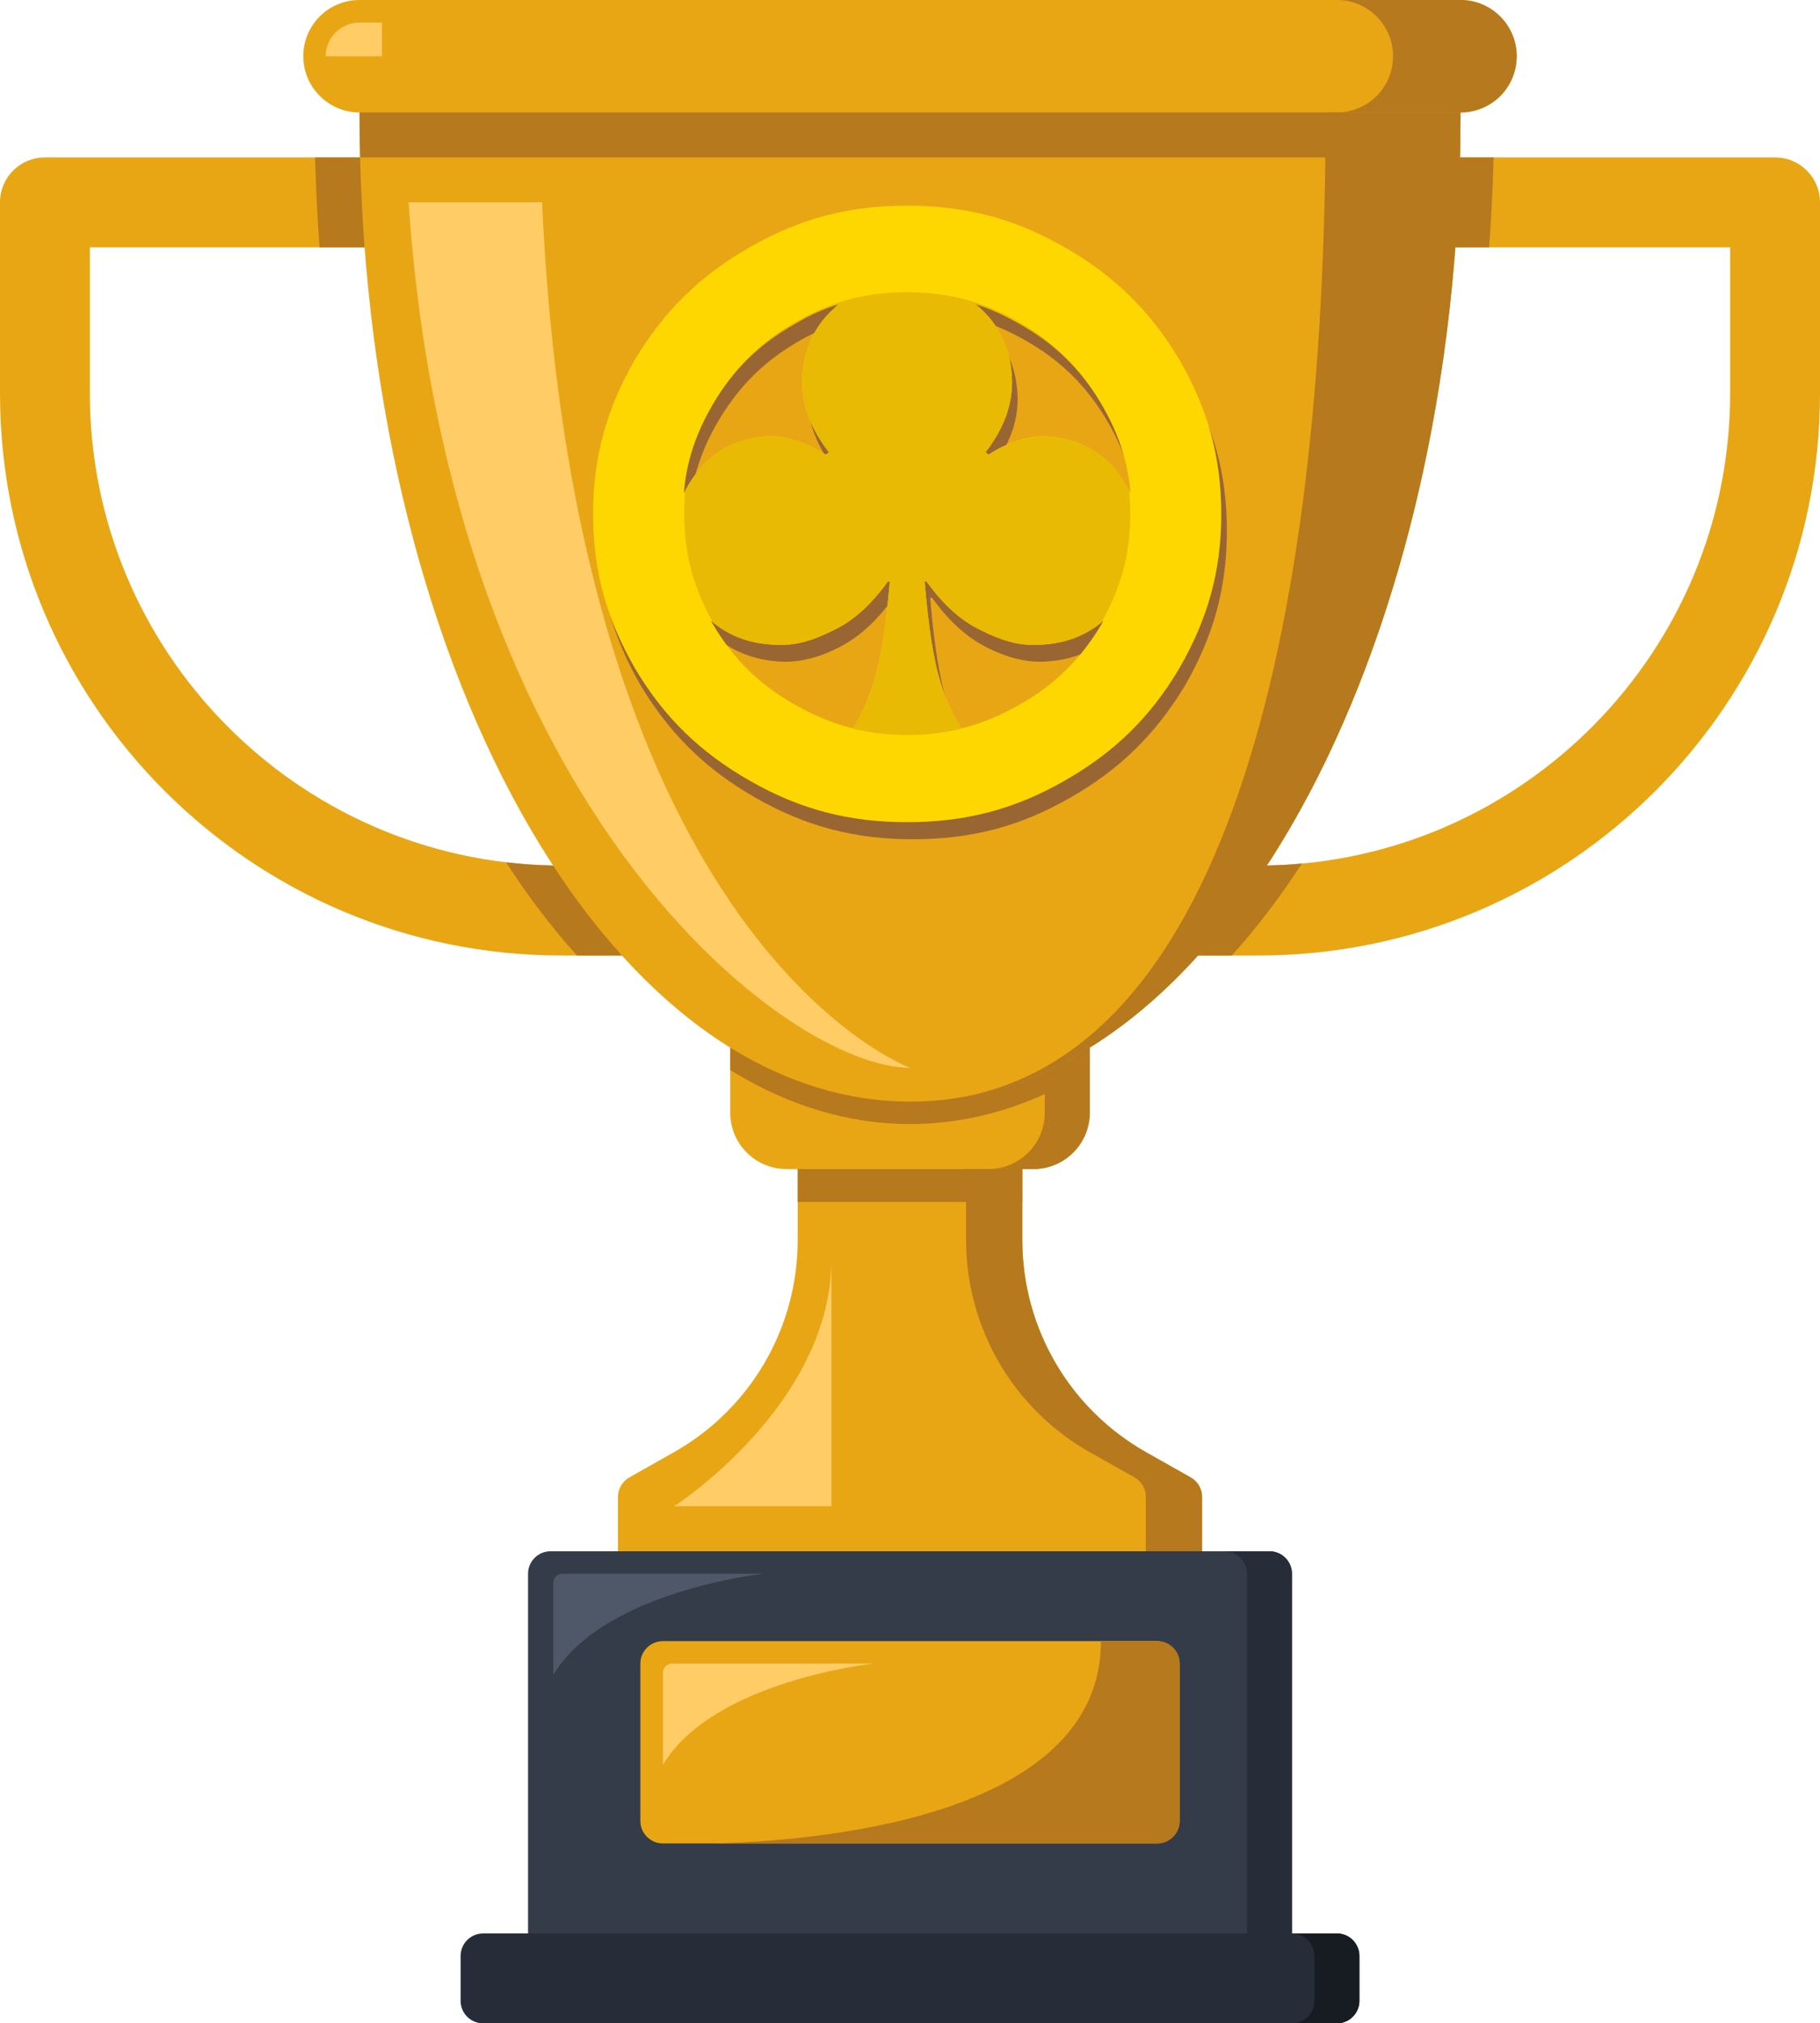 <?xml version="1.0" encoding="UTF-8"?>

<svg version="1.2" baseProfile="tiny" width="129.8mm" height="144.31mm" viewBox="4010 4239 12980 14431" preserveAspectRatio="xMidYMid" fill-rule="evenodd" stroke-width="28.222" stroke-linejoin="round" xmlns="http://www.w3.org/2000/svg" xmlns:xlink="http://www.w3.org/1999/xlink" xml:space="preserve">
 <g visibility="visible" id="Slide_1">
  <g id="DrawingGroup_1">
   <g>
    <path fill="rgb(232,166,21)" stroke="none" d="M 16990,5682 L 16990,7045 C 16990,9259 15196,11054 12984,11054 L 12423,11054 13045,10412 C 14873,10379 16349,8882 16349,7045 L 16349,6003 13945,6003 14025,5362 16670,5362 C 16847,5362 16990,5505 16990,5682 Z"/>
    <rect fill="none" stroke="none" x="12423" y="5361" width="4569" height="5694"/>
   </g>
   <g>
    <path fill="rgb(232,166,21)" stroke="none" d="M 12583,14915 L 12583,15623 8417,15623 8417,14915 C 8417,14858 8448,14804 8499,14776 L 8814,14598 C 9361,14290 9699,13712 9699,13084 L 9699,12336 11301,12336 11301,13084 C 11301,13712 11639,14290 12186,14598 L 12501,14776 C 12552,14804 12583,14858 12583,14915 Z"/>
    <rect fill="none" stroke="none" x="8416" y="12336" width="4169" height="3289"/>
   </g>
   <g>
    <path fill="rgb(183,121,29)" stroke="none" d="M 12583,14915 L 12583,15623 12182,15623 12182,14915 C 12182,14858 12151,14804 12101,14776 L 11785,14598 C 11238,14290 10900,13712 10900,13084 L 10900,12336 11301,12336 11301,13084 C 11301,13712 11639,14290 12186,14598 L 12501,14776 C 12552,14804 12583,14858 12583,14915 Z"/>
    <rect fill="none" stroke="none" x="10900" y="12336" width="1685" height="3289"/>
   </g>
   <g>
    <path fill="rgb(232,166,21)" stroke="none" d="M 11782,11711 L 11782,12176 C 11782,12397 11602,12577 11381,12577 L 9619,12577 C 9398,12577 9218,12397 9218,12176 L 9218,11711 11782,11711 Z"/>
    <rect fill="none" stroke="none" x="9217" y="11711" width="2567" height="868"/>
   </g>
   <g>
    <path fill="rgb(183,121,29)" stroke="none" d="M 10501,12812 L 9699,12812 9699,12577 11301,12577 11301,12812 10501,12812 Z"/>
    <rect fill="none" stroke="none" x="9698" y="12577" width="1605" height="237"/>
   </g>
   <g>
    <path fill="rgb(52,59,73)" stroke="none" d="M 13224,15463 L 13224,18269 7776,18269 7776,15463 C 7776,15375 7848,15303 7936,15303 L 13064,15303 C 13152,15303 13224,15375 13224,15463 Z"/>
    <rect fill="none" stroke="none" x="7775" y="15303" width="5451" height="2968"/>
   </g>
   <g>
    <path fill="rgb(38,45,56)" stroke="none" d="M 13224,15463 L 13224,18269 12904,18269 12904,15463 C 12904,15375 12831,15303 12743,15303 L 13064,15303 C 13152,15303 13224,15375 13224,15463 Z"/>
    <rect fill="none" stroke="none" x="12743" y="15303" width="483" height="2968"/>
   </g>
   <g>
    <path fill="rgb(38,45,56)" stroke="none" d="M 13705,18189 L 13705,18510 C 13705,18598 13633,18670 13545,18670 L 7455,18670 C 7367,18670 7295,18598 7295,18510 L 7295,18189 C 7295,18101 7367,18029 7455,18029 L 13545,18029 C 13633,18029 13705,18101 13705,18189 Z"/>
    <rect fill="none" stroke="none" x="7294" y="18029" width="6413" height="643"/>
   </g>
   <g>
    <path fill="rgb(23,28,35)" stroke="none" d="M 13705,18189 L 13705,18510 C 13705,18598 13633,18670 13545,18670 L 13224,18670 C 13312,18670 13384,18598 13384,18510 L 13384,18189 C 13384,18101 13312,18029 13224,18029 L 13545,18029 C 13633,18029 13705,18101 13705,18189 Z"/>
    <rect fill="none" stroke="none" x="13224" y="18029" width="483" height="643"/>
   </g>
   <g>
    <path fill="rgb(232,166,21)" stroke="none" d="M 12423,16104 L 12423,17227 C 12423,17315 12351,17387 12262,17387 L 8738,17387 C 8649,17387 8577,17315 8577,17227 L 8577,16104 C 8577,16016 8649,15944 8738,15944 L 12262,15944 C 12351,15944 12423,16016 12423,16104 Z"/>
    <rect fill="none" stroke="none" x="8576" y="15944" width="3849" height="1445"/>
   </g>
   <g>
    <path fill="rgb(183,121,29)" stroke="none" d="M 11782,11711 L 11782,12176 C 11782,12397 11602,12577 11381,12577 L 11060,12577 C 11282,12577 11461,12397 11461,12176 L 11461,11711 11782,11711 Z"/>
    <rect fill="none" stroke="none" x="11060" y="11711" width="724" height="868"/>
   </g>
   <g>
    <path fill="rgb(232,166,21)" stroke="none" d="M 8818,11054 L 8016,11054 C 5804,11054 4010,9259 4010,7045 L 4010,5682 C 4010,5505 4153,5362 4330,5362 L 6975,5362 6975,6003 4651,6003 4651,7045 C 4651,8881 6127,10379 7955,10412 L 8818,11054 Z"/>
    <rect fill="none" stroke="none" x="4009" y="5361" width="4810" height="5694"/>
   </g>
   <g>
    <path fill="rgb(232,166,21)" stroke="none" d="M 14426,4720 L 14426,5041 C 14426,8938 12669,12096 10501,12096 8332,12096 6574,8938 6574,5041 L 6574,4720 14426,4720 Z"/>
    <rect fill="none" stroke="none" x="6573" y="4719" width="7855" height="7379"/>
   </g>
   <g>
    <path fill="rgb(183,121,29)" stroke="none" d="M 6610,6003 L 6289,6003 C 6273,5792 6263,5578 6257,5362 L 6578,5362 C 6584,5578 6594,5792 6610,6003 Z"/>
    <rect fill="none" stroke="none" x="6256" y="5361" width="355" height="643"/>
   </g>
   <g>
    <path fill="rgb(183,121,29)" stroke="none" d="M 8446,11054 L 8125,11054 C 7947,10857 7777,10634 7619,10389 7729,10402 7841,10410 7955,10412 8108,10649 8273,10863 8446,11054 Z"/>
    <rect fill="none" stroke="none" x="7618" y="10388" width="829" height="667"/>
   </g>
   <g>
    <path fill="rgb(183,121,29)" stroke="none" d="M 11782,11711 L 11782,11871 C 11379,12120 10949,12256 10501,12256 10052,12256 9621,12120 9218,11871 L 9218,11711 C 9621,11960 10052,12096 10501,12096 10949,12096 11379,11960 11782,11711 Z"/>
    <rect fill="none" stroke="none" x="9217" y="11711" width="2567" height="547"/>
   </g>
   <g>
    <path fill="rgb(183,121,29)" stroke="none" d="M 14426,4720 L 14426,5041 C 14426,8816 12776,11898 10701,12087 12718,11895 13464,8814 13464,5041 L 13464,4720 14426,4720 Z"/>
    <rect fill="none" stroke="none" x="10701" y="4719" width="3727" height="7370"/>
   </g>
   <g>
    <path fill="rgb(232,166,21)" stroke="none" d="M 14827,4640 C 14827,4751 14782,4851 14710,4924 14637,4996 14537,5041 14426,5041 L 6574,5041 C 6353,5041 6173,4861 6173,4640 6173,4529 6218,4429 6290,4356 6363,4284 6463,4239 6574,4239 L 14426,4239 C 14647,4239 14827,4419 14827,4640 Z"/>
    <rect fill="none" stroke="none" x="6172" y="4238" width="8657" height="804"/>
   </g>
   <g>
    <path fill="rgb(183,121,29)" stroke="none" d="M 14426,5041 C 14426,5148 14424,5255 14422,5362 L 6578,5362 C 6576,5255 6574,5148 6574,5041 L 14426,5041 Z"/>
    <rect fill="none" stroke="none" x="6573" y="5040" width="7855" height="323"/>
   </g>
   <g>
    <path fill="rgb(183,121,29)" stroke="none" d="M 14827,4640 C 14827,4751 14782,4851 14710,4924 14637,4996 14537,5041 14426,5041 L 13545,5041 C 13655,5041 13755,4996 13828,4924 13900,4851 13945,4751 13945,4640 13945,4419 13766,4239 13545,4239 L 14426,4239 C 14647,4239 14827,4419 14827,4640 Z"/>
    <rect fill="none" stroke="none" x="13545" y="4238" width="1284" height="804"/>
   </g>
   <g>
    <path fill="rgb(183,121,29)" stroke="none" d="M 12423,16104 L 12423,17227 C 12423,17315 12351,17387 12262,17387 L 9082,17387 C 9730,17374 11862,17237 11862,15944 L 12262,15944 C 12351,15944 12423,16016 12423,16104 Z"/>
    <rect fill="none" stroke="none" x="9081" y="15944" width="3344" height="1445"/>
   </g>
   <g>
    <path fill="rgb(255,204,102)" stroke="none" d="M 8738,16826 L 8738,16170 C 8738,16134 8767,16104 8803,16104 L 10240,16104 C 10240,16104 9098,16225 8738,16826 Z"/>
    <rect fill="none" stroke="none" x="8737" y="16104" width="1504" height="724"/>
   </g>
   <g>
    <path fill="rgb(78,88,104)" stroke="none" d="M 7956,16185 L 7956,15529 C 7956,15492 7986,15463 8022,15463 L 9459,15463 C 9459,15463 8317,15583 7956,16185 Z"/>
    <rect fill="none" stroke="none" x="7955" y="15463" width="1505" height="724"/>
   </g>
   <g>
    <path fill="rgb(255,204,102)" stroke="none" d="M 10501,11855 C 9630,11855 7217,10019 6924,5682 L 7876,5682 C 8116,10989 10501,11855 10501,11855 Z"/>
    <rect fill="none" stroke="none" x="6923" y="5681" width="3579" height="6176"/>
   </g>
   <g>
    <path fill="rgb(255,204,102)" stroke="none" d="M 8818,14982 C 8818,14982 9940,14260 9940,13218 L 9940,14982 8818,14982 Z"/>
    <rect fill="none" stroke="none" x="8817" y="13218" width="1124" height="1766"/>
   </g>
   <g>
    <path fill="rgb(255,204,102)" stroke="none" d="M 6734,4400 L 6734,4640 6333,4640 C 6333,4508 6441,4400 6574,4400 L 6734,4400 Z"/>
    <rect fill="none" stroke="none" x="6332" y="4399" width="403" height="242"/>
   </g>
   <g>
    <path fill="rgb(183,121,29)" stroke="none" d="M 14662,5362 C 14657,5578 14646,5792 14630,6003 L 13945,6003 14025,5362 14662,5362 Z"/>
    <rect fill="none" stroke="none" x="13945" y="5361" width="719" height="643"/>
   </g>
   <g>
    <path fill="rgb(183,121,29)" stroke="none" d="M 13295,10398 C 13138,10640 12971,10859 12795,11054 L 12423,11054 12706,10762 13045,10412 C 13130,10410 13213,10406 13295,10398 Z"/>
    <rect fill="none" stroke="none" x="12423" y="10397" width="874" height="658"/>
   </g>
  </g>
  <g id="Drawing_29">
   <path fill="rgb(153,102,51)" stroke="none" d="M 9939,7604 L 9962,7586 C 9912,7522 9867,7450 9831,7364 9795,7283 9772,7188 9772,7080 9777,6867 9849,6696 9994,6564 10007,6551 10021,6538 10034,6524 9931,6560 9826,6605 9722,6664 9465,6809 9284,6989 9135,7238 9013,7446 8945,7649 8927,7880 8959,7812 8999,7753 9049,7694 9176,7550 9343,7477 9551,7468 9605,7468 9668,7482 9741,7504 9817,7532 9881,7563 9939,7604 L 9939,7604 Z M 11051,6564 C 11191,6700 11263,6872 11268,7080 11268,7188 11245,7283 11209,7364 11173,7450 11128,7522 11078,7586 L 11101,7604 C 11160,7563 11227,7532 11300,7504 11372,7482 11435,7468 11490,7468 11697,7477 11865,7550 11991,7694 12041,7753 12082,7812 12113,7880 12095,7649 12027,7446 11905,7238 11756,6989 11575,6809 11318,6664 11214,6605 11110,6560 11006,6524 11020,6538 11038,6551 11051,6564 L 11051,6564 Z M 11431,8959 C 11313,8959 11187,8928 11046,8856 10902,8783 10775,8666 10658,8503 L 10644,8503 C 10671,8824 10708,9072 10762,9239 10798,9357 10848,9461 10906,9551 11046,9520 11182,9461 11318,9384 11575,9239 11756,9063 11905,8810 11910,8801 11915,8797 11919,8787 11788,8896 11625,8955 11431,8959 L 11431,8959 Z M 10279,9239 C 10333,9072 10369,8824 10396,8503 L 10382,8503 C 10265,8666 10138,8783 9994,8856 9854,8928 9727,8959 9609,8959 9415,8955 9252,8896 9121,8787 9126,8797 9130,8801 9135,8810 9284,9063 9465,9239 9722,9384 9858,9461 9994,9520 10134,9551 10193,9461 10242,9357 10279,9239 L 10279,9239 Z M 9402,9931 C 9044,9727 8787,9474 8579,9127 8375,8774 8280,8431 8280,8024 8280,7622 8375,7279 8579,6926 8787,6574 9044,6325 9402,6121 9759,5918 10107,5828 10522,5828 10933,5828 11282,5918 11638,6121 11996,6325 12253,6574 12462,6926 12665,7279 12760,7622 12760,8024 12760,8431 12665,8774 12462,9127 12253,9474 11996,9728 11638,9931 11282,10135 10933,10225 10522,10225 10107,10225 9759,10134 9402,9931 L 9402,9931 Z"/>
   <path fill="rgb(255,215,0)" stroke="none" d="M 9899,7482 L 9922,7464 C 9872,7401 9827,7329 9791,7247 9755,7162 9732,7067 9732,6958 9737,6746 9809,6574 9954,6443 9967,6429 9980,6416 9994,6407 9890,6439 9786,6484 9682,6547 9425,6692 9244,6868 9095,7121 8973,7329 8905,7532 8887,7758 8918,7695 8959,7632 9009,7573 9135,7433 9303,7356 9510,7351 9565,7351 9628,7360 9700,7387 9773,7410 9840,7442 9899,7482 L 9899,7482 Z M 11011,6447 C 11151,6579 11223,6750 11228,6958 11228,7067 11205,7162 11169,7247 11133,7329 11088,7401 11038,7464 L 11061,7482 C 11119,7442 11183,7410 11259,7387 11332,7360 11395,7351 11449,7351 11657,7356 11824,7433 11951,7573 12001,7632 12041,7695 12073,7758 12055,7532 11987,7329 11865,7121 11716,6868 11535,6692 11278,6547 11174,6488 11069,6439 10966,6407 10979,6420 10997,6434 11011,6447 L 11011,6447 Z M 11391,8838 C 11273,8842 11146,8806 11006,8734 10862,8666 10735,8549 10618,8386 L 10604,8386 C 10631,8707 10667,8951 10721,9118 10758,9235 10807,9340 10866,9434 11006,9398 11142,9344 11278,9267 11535,9122 11716,8942 11865,8693 11870,8684 11874,8675 11879,8666 11748,8779 11585,8838 11391,8838 L 11391,8838 Z M 10238,9118 C 10292,8951 10329,8707 10356,8386 L 10342,8386 C 10225,8549 10098,8666 9954,8734 9813,8806 9687,8842 9569,8838 9375,8838 9212,8779 9081,8666 9085,8675 9090,8684 9095,8693 9244,8942 9425,9122 9682,9267 9818,9344 9954,9398 10094,9434 10152,9340 10202,9235 10238,9118 L 10238,9118 Z M 9362,9810 C 9004,9606 8747,9357 8538,9005 8335,8652 8240,8309 8240,7907 8240,7500 8335,7157 8538,6804 8747,6457 9004,6203 9362,6000 9718,5796 10067,5706 10478,5706 10893,5706 11241,5796 11598,6000 11956,6203 12213,6457 12421,6804 12625,7157 12720,7500 12720,7907 12720,8309 12625,8652 12421,9005 12213,9357 11956,9606 11598,9810 11241,10013 10893,10103 10478,10103 10067,10103 9718,10013 9362,9810 L 9362,9810 Z"/>
   <path fill="rgb(232,186,3)" stroke="none" d="M 9900,7483 L 9922,7465 C 9873,7401 9827,7329 9791,7248 9755,7162 9733,7067 9733,6958 9737,6746 9809,6575 9954,6443 9968,6430 9981,6416 9995,6407 9891,6439 9787,6484 9683,6547 9479,6661 9324,6795 9195,6970 9324,6790 9482,6651 9685,6534 9938,6389 10187,6323 10480,6323 10773,6323 11022,6389 11275,6534 11470,6646 11623,6779 11750,6949 11623,6784 11473,6656 11278,6547 11174,6488 11070,6439 10966,6407 10980,6421 10998,6434 11011,6448 11151,6579 11224,6751 11228,6958 11228,7067 11206,7162 11169,7248 11133,7329 11088,7401 11039,7465 L 11061,7483 C 11120,7442 11183,7410 11260,7388 11332,7361 11396,7352 11450,7352 11657,7356 11825,7433 11951,7573 11996,7625 12033,7681 12063,7738 12068,7791 12071,7845 12071,7902 12071,8188 12006,8431 11865,8679 11736,8784 11578,8838 11391,8838 11274,8843 11147,8806 11007,8734 10862,8666 10735,8549 10618,8386 L 10604,8386 C 10632,8707 10668,8951 10722,9118 10758,9236 10808,9340 10867,9435 11007,9399 11142,9344 11278,9268 11280,9266 11283,9265 11285,9264 11282,9266 11278,9268 11275,9269 11022,9415 10773,9481 10480,9481 10187,9481 9938,9415 9685,9269 9675,9264 9665,9258 9655,9252 9664,9257 9673,9262 9683,9268 9818,9344 9954,9399 10094,9435 10153,9340 10203,9236 10239,9118 10293,8951 10329,8707 10356,8386 L 10343,8386 C 10225,8549 10098,8666 9954,8734 9814,8806 9687,8843 9570,8838 9382,8838 9224,8784 9095,8678 8954,8431 8890,8188 8890,7902 8890,7846 8892,7791 8897,7738 8927,7682 8965,7626 9009,7573 9136,7433 9303,7356 9511,7352 9565,7352 9628,7361 9701,7388 9773,7410 9841,7442 9900,7483 L 9900,7483 Z"/>
   <rect fill="none" stroke="none" x="8227" y="5693" width="4547" height="4546"/>
   <rect fill="none" stroke="none" x="8234" y="5700" width="4533" height="4532"/>
  </g>
 </g>
</svg>